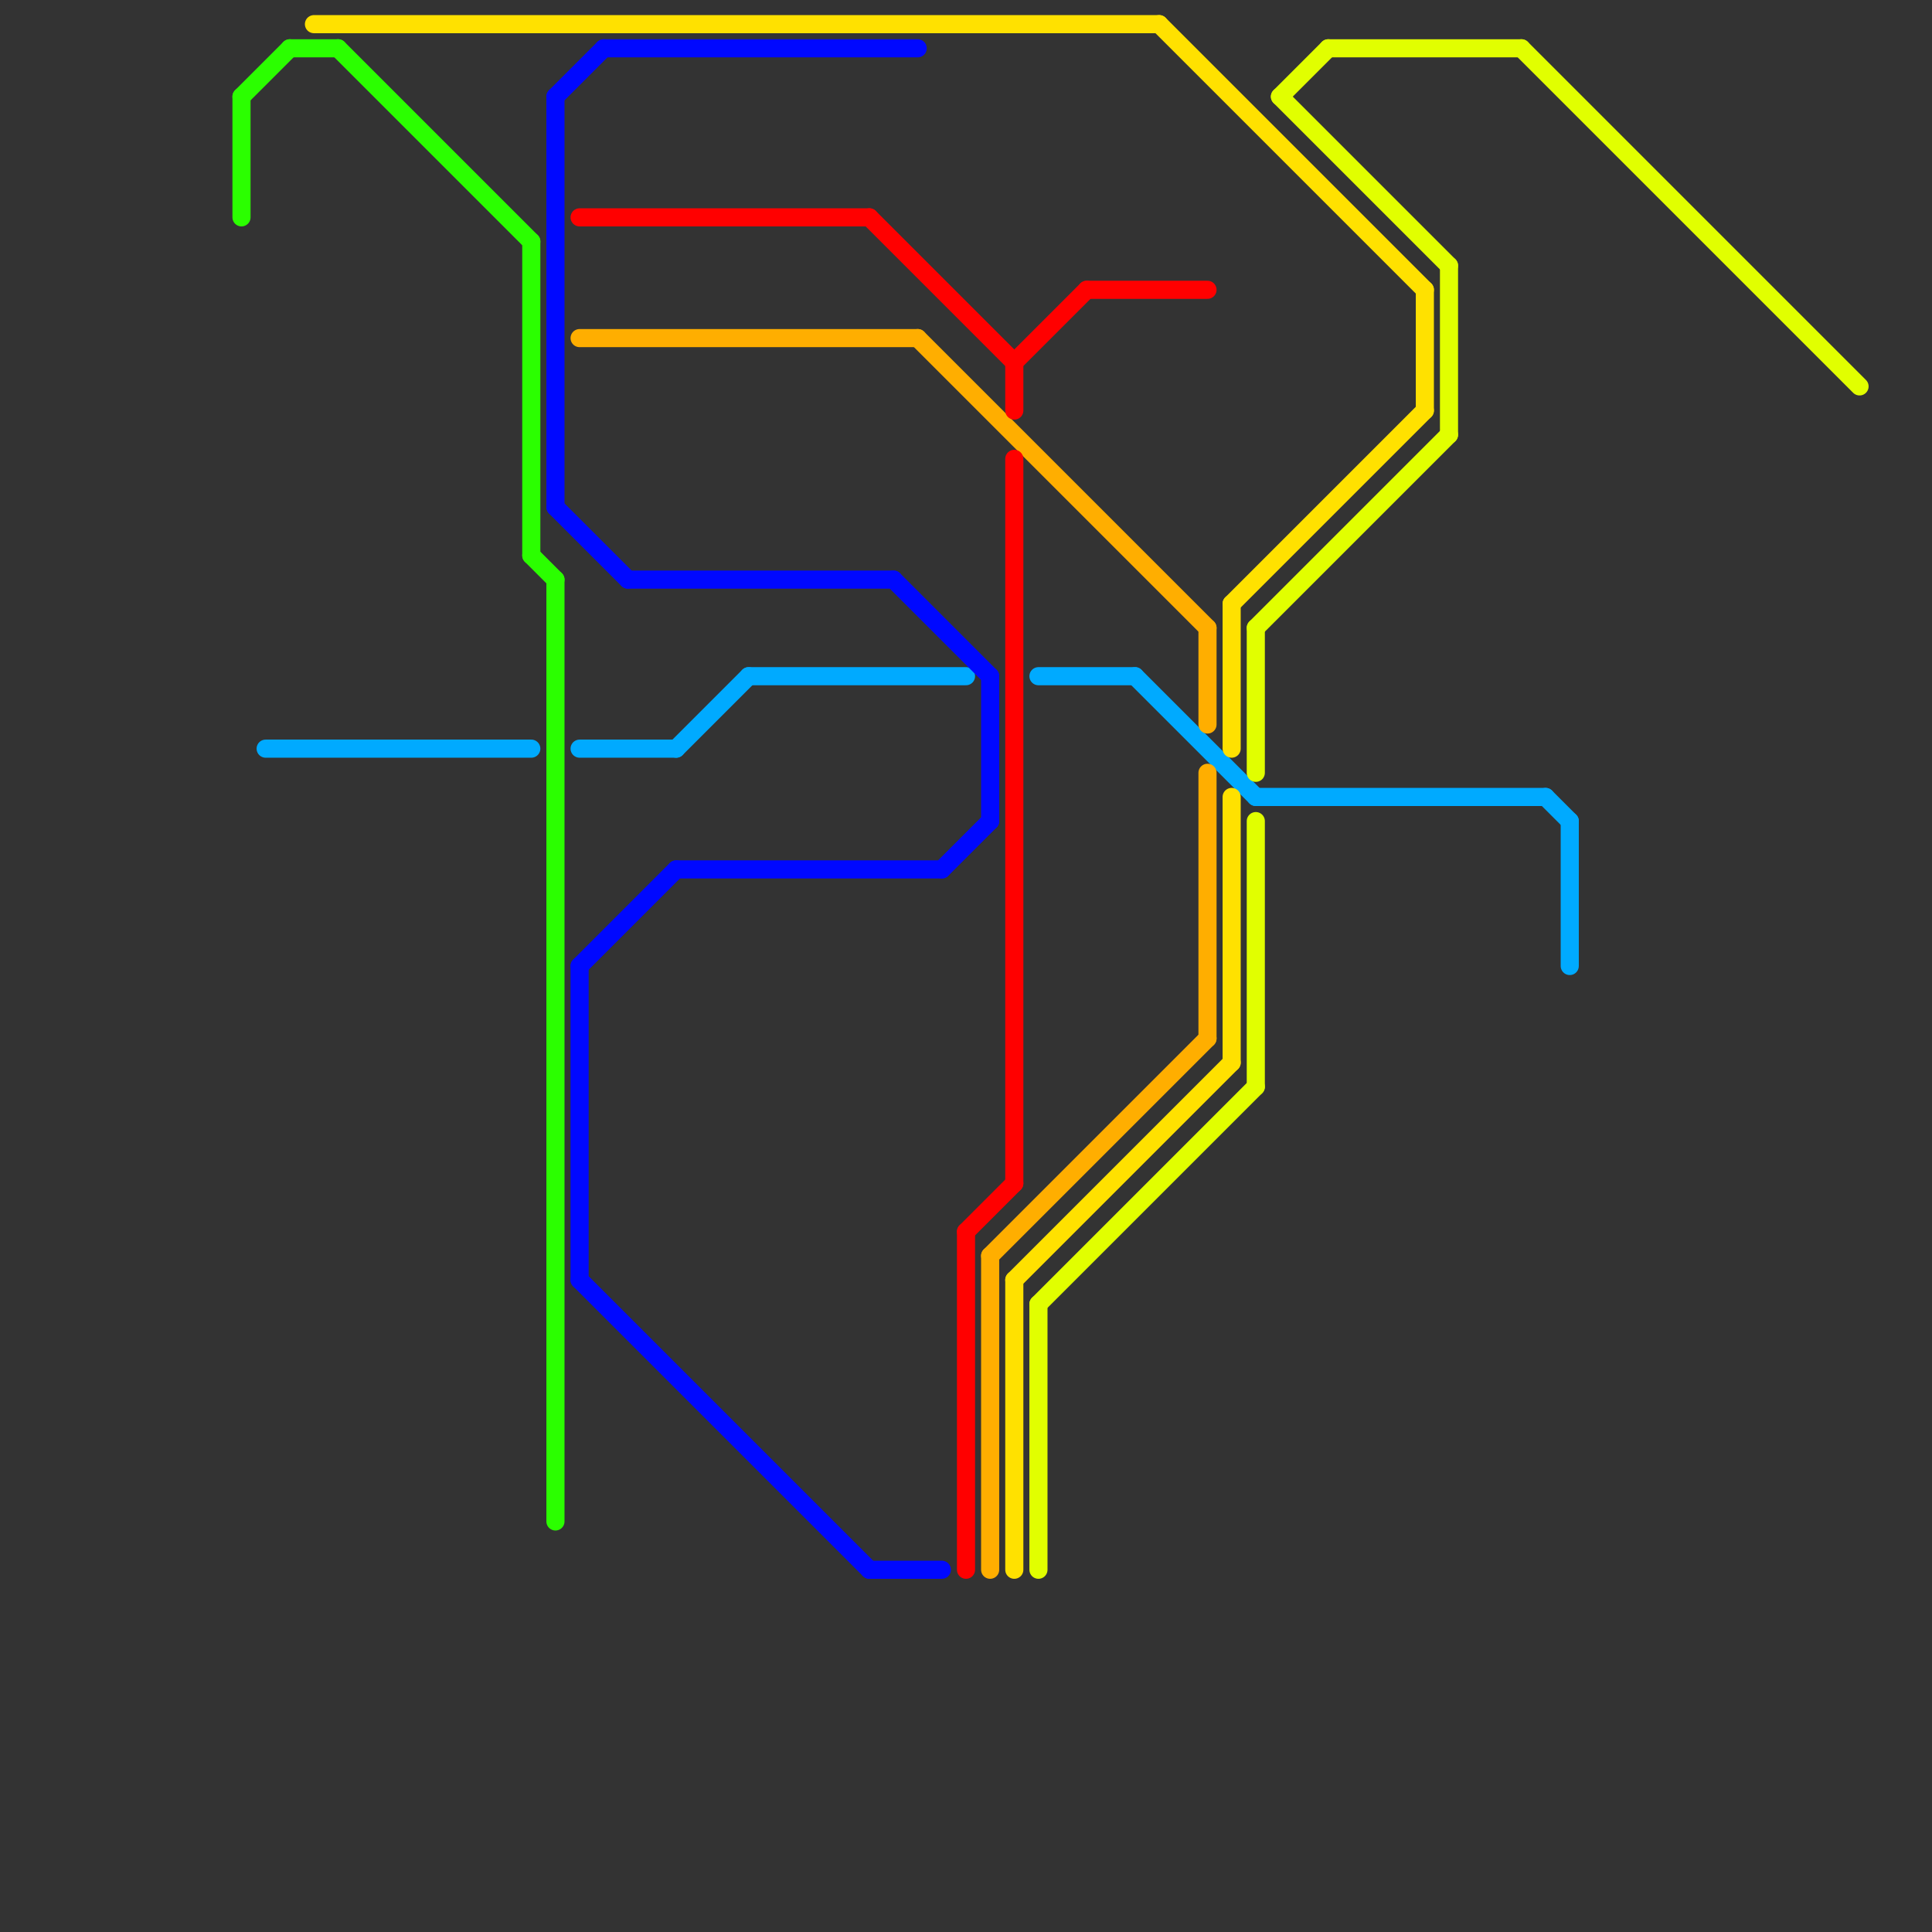
<svg version="1.1" xmlns="http://www.w3.org/2000/svg" viewBox="0 0 80 80">
<rect x="0" y="0" width="80" height="80" fill="#333333" stroke="none"/>
<style>text { font: 1px Helvetica; font-weight: 600; white-space: pre; dominant-baseline: central; } line { stroke-width: 0.75; fill: none; stroke-linecap: round; stroke-linejoin: round; } .c0 { stroke: #2bff00 } .c1 { stroke: #00aaff } .c2 { stroke: #ffe100 } .c3 { stroke: #0008ff } .c4 { stroke: #ffae00 } .c5 { stroke: #ff0000 } .c6 { stroke: #e1ff00 }</style><defs><g id="csm-2bff00"><circle r="0.4" fill="#2bff00"/><circle r="0.2" fill="#fff"/></g><g id="csm-00aaff"><circle r="0.4" fill="#00aaff"/><circle r="0.2" fill="#fff"/></g><g id="csm-xf-ffe100"><circle r="0.4" fill="#fff"/><circle r="0.2" fill="#ffe100"/></g><g id="csm-xf-2bff00"><circle r="0.4" fill="#fff"/><circle r="0.2" fill="#2bff00"/></g><g id="csm-xf-0008ff"><circle r="0.4" fill="#fff"/><circle r="0.2" fill="#0008ff"/></g><g id="csm-xf-ffae00"><circle r="0.4" fill="#fff"/><circle r="0.2" fill="#ffae00"/></g><g id="csm-xf-ff0000"><circle r="0.4" fill="#fff"/><circle r="0.2" fill="#ff0000"/></g><g id="csm-0008ff"><circle r="0.4" fill="#0008ff"/><circle r="0.2" fill="#fff"/></g><g id="csm-ffae00"><circle r="0.4" fill="#ffae00"/><circle r="0.2" fill="#fff"/></g><g id="csm-ff0000"><circle r="0.4" fill="#ff0000"/><circle r="0.2" fill="#fff"/></g><g id="csm-xf-e1ff00"><circle r="0.4" fill="#fff"/><circle r="0.2" fill="#e1ff00"/></g><g id="csm-xf-00aaff"><circle r="0.4" fill="#fff"/><circle r="0.2" fill="#00aaff"/></g><g id="csm-e1ff00"><circle r="0.4" fill="#e1ff00"/><circle r="0.2" fill="#fff"/></g></defs><line class="c0" x1="22" y1="10" x2="22" y2="23"/><line class="c0" x1="10" y1="4" x2="10" y2="9"/><line class="c0" x1="12" y1="2" x2="14" y2="2"/><line class="c0" x1="10" y1="4" x2="12" y2="2"/><line class="c0" x1="14" y1="2" x2="22" y2="10"/><line class="c0" x1="23" y1="24" x2="23" y2="63"/><line class="c0" x1="22" y1="23" x2="23" y2="24"/><line class="c1" x1="31" y1="28" x2="40" y2="28"/><line class="c1" x1="43" y1="28" x2="47" y2="28"/><line class="c1" x1="52" y1="33" x2="64" y2="33"/><line class="c1" x1="65" y1="34" x2="65" y2="40"/><line class="c1" x1="64" y1="33" x2="65" y2="34"/><line class="c1" x1="11" y1="31" x2="22" y2="31"/><line class="c1" x1="24" y1="31" x2="28" y2="31"/><line class="c1" x1="28" y1="31" x2="31" y2="28"/><line class="c1" x1="47" y1="28" x2="52" y2="33"/><line class="c2" x1="51" y1="33" x2="51" y2="44"/><line class="c2" x1="59" y1="12" x2="59" y2="17"/><line class="c2" x1="42" y1="53" x2="51" y2="44"/><line class="c2" x1="42" y1="53" x2="42" y2="65"/><line class="c2" x1="51" y1="25" x2="51" y2="31"/><line class="c2" x1="48" y1="1" x2="59" y2="12"/><line class="c2" x1="51" y1="25" x2="59" y2="17"/><line class="c2" x1="13" y1="1" x2="48" y2="1"/><line class="c3" x1="24" y1="40" x2="28" y2="36"/><line class="c3" x1="39" y1="36" x2="41" y2="34"/><line class="c3" x1="23" y1="21" x2="26" y2="24"/><line class="c3" x1="26" y1="24" x2="37" y2="24"/><line class="c3" x1="24" y1="53" x2="36" y2="65"/><line class="c3" x1="25" y1="2" x2="38" y2="2"/><line class="c3" x1="41" y1="28" x2="41" y2="34"/><line class="c3" x1="36" y1="65" x2="39" y2="65"/><line class="c3" x1="37" y1="24" x2="41" y2="28"/><line class="c3" x1="23" y1="4" x2="23" y2="21"/><line class="c3" x1="28" y1="36" x2="39" y2="36"/><line class="c3" x1="23" y1="4" x2="25" y2="2"/><line class="c3" x1="24" y1="40" x2="24" y2="53"/><line class="c4" x1="41" y1="52" x2="41" y2="65"/><line class="c4" x1="50" y1="26" x2="50" y2="30"/><line class="c4" x1="24" y1="14" x2="38" y2="14"/><line class="c4" x1="41" y1="52" x2="50" y2="43"/><line class="c4" x1="50" y1="32" x2="50" y2="43"/><line class="c4" x1="38" y1="14" x2="50" y2="26"/><line class="c5" x1="40" y1="51" x2="42" y2="49"/><line class="c5" x1="45" y1="12" x2="50" y2="12"/><line class="c5" x1="40" y1="51" x2="40" y2="65"/><line class="c5" x1="42" y1="15" x2="45" y2="12"/><line class="c5" x1="42" y1="15" x2="42" y2="17"/><line class="c5" x1="42" y1="19" x2="42" y2="49"/><line class="c5" x1="24" y1="9" x2="36" y2="9"/><line class="c5" x1="36" y1="9" x2="42" y2="15"/><line class="c6" x1="55" y1="2" x2="63" y2="2"/><line class="c6" x1="60" y1="11" x2="60" y2="18"/><line class="c6" x1="63" y1="2" x2="77" y2="16"/><line class="c6" x1="43" y1="54" x2="52" y2="45"/><line class="c6" x1="52" y1="26" x2="52" y2="32"/><line class="c6" x1="52" y1="26" x2="60" y2="18"/><line class="c6" x1="52" y1="34" x2="52" y2="45"/><line class="c6" x1="53" y1="4" x2="55" y2="2"/><line class="c6" x1="53" y1="4" x2="60" y2="11"/><line class="c6" x1="43" y1="54" x2="43" y2="65"/>
</svg>
